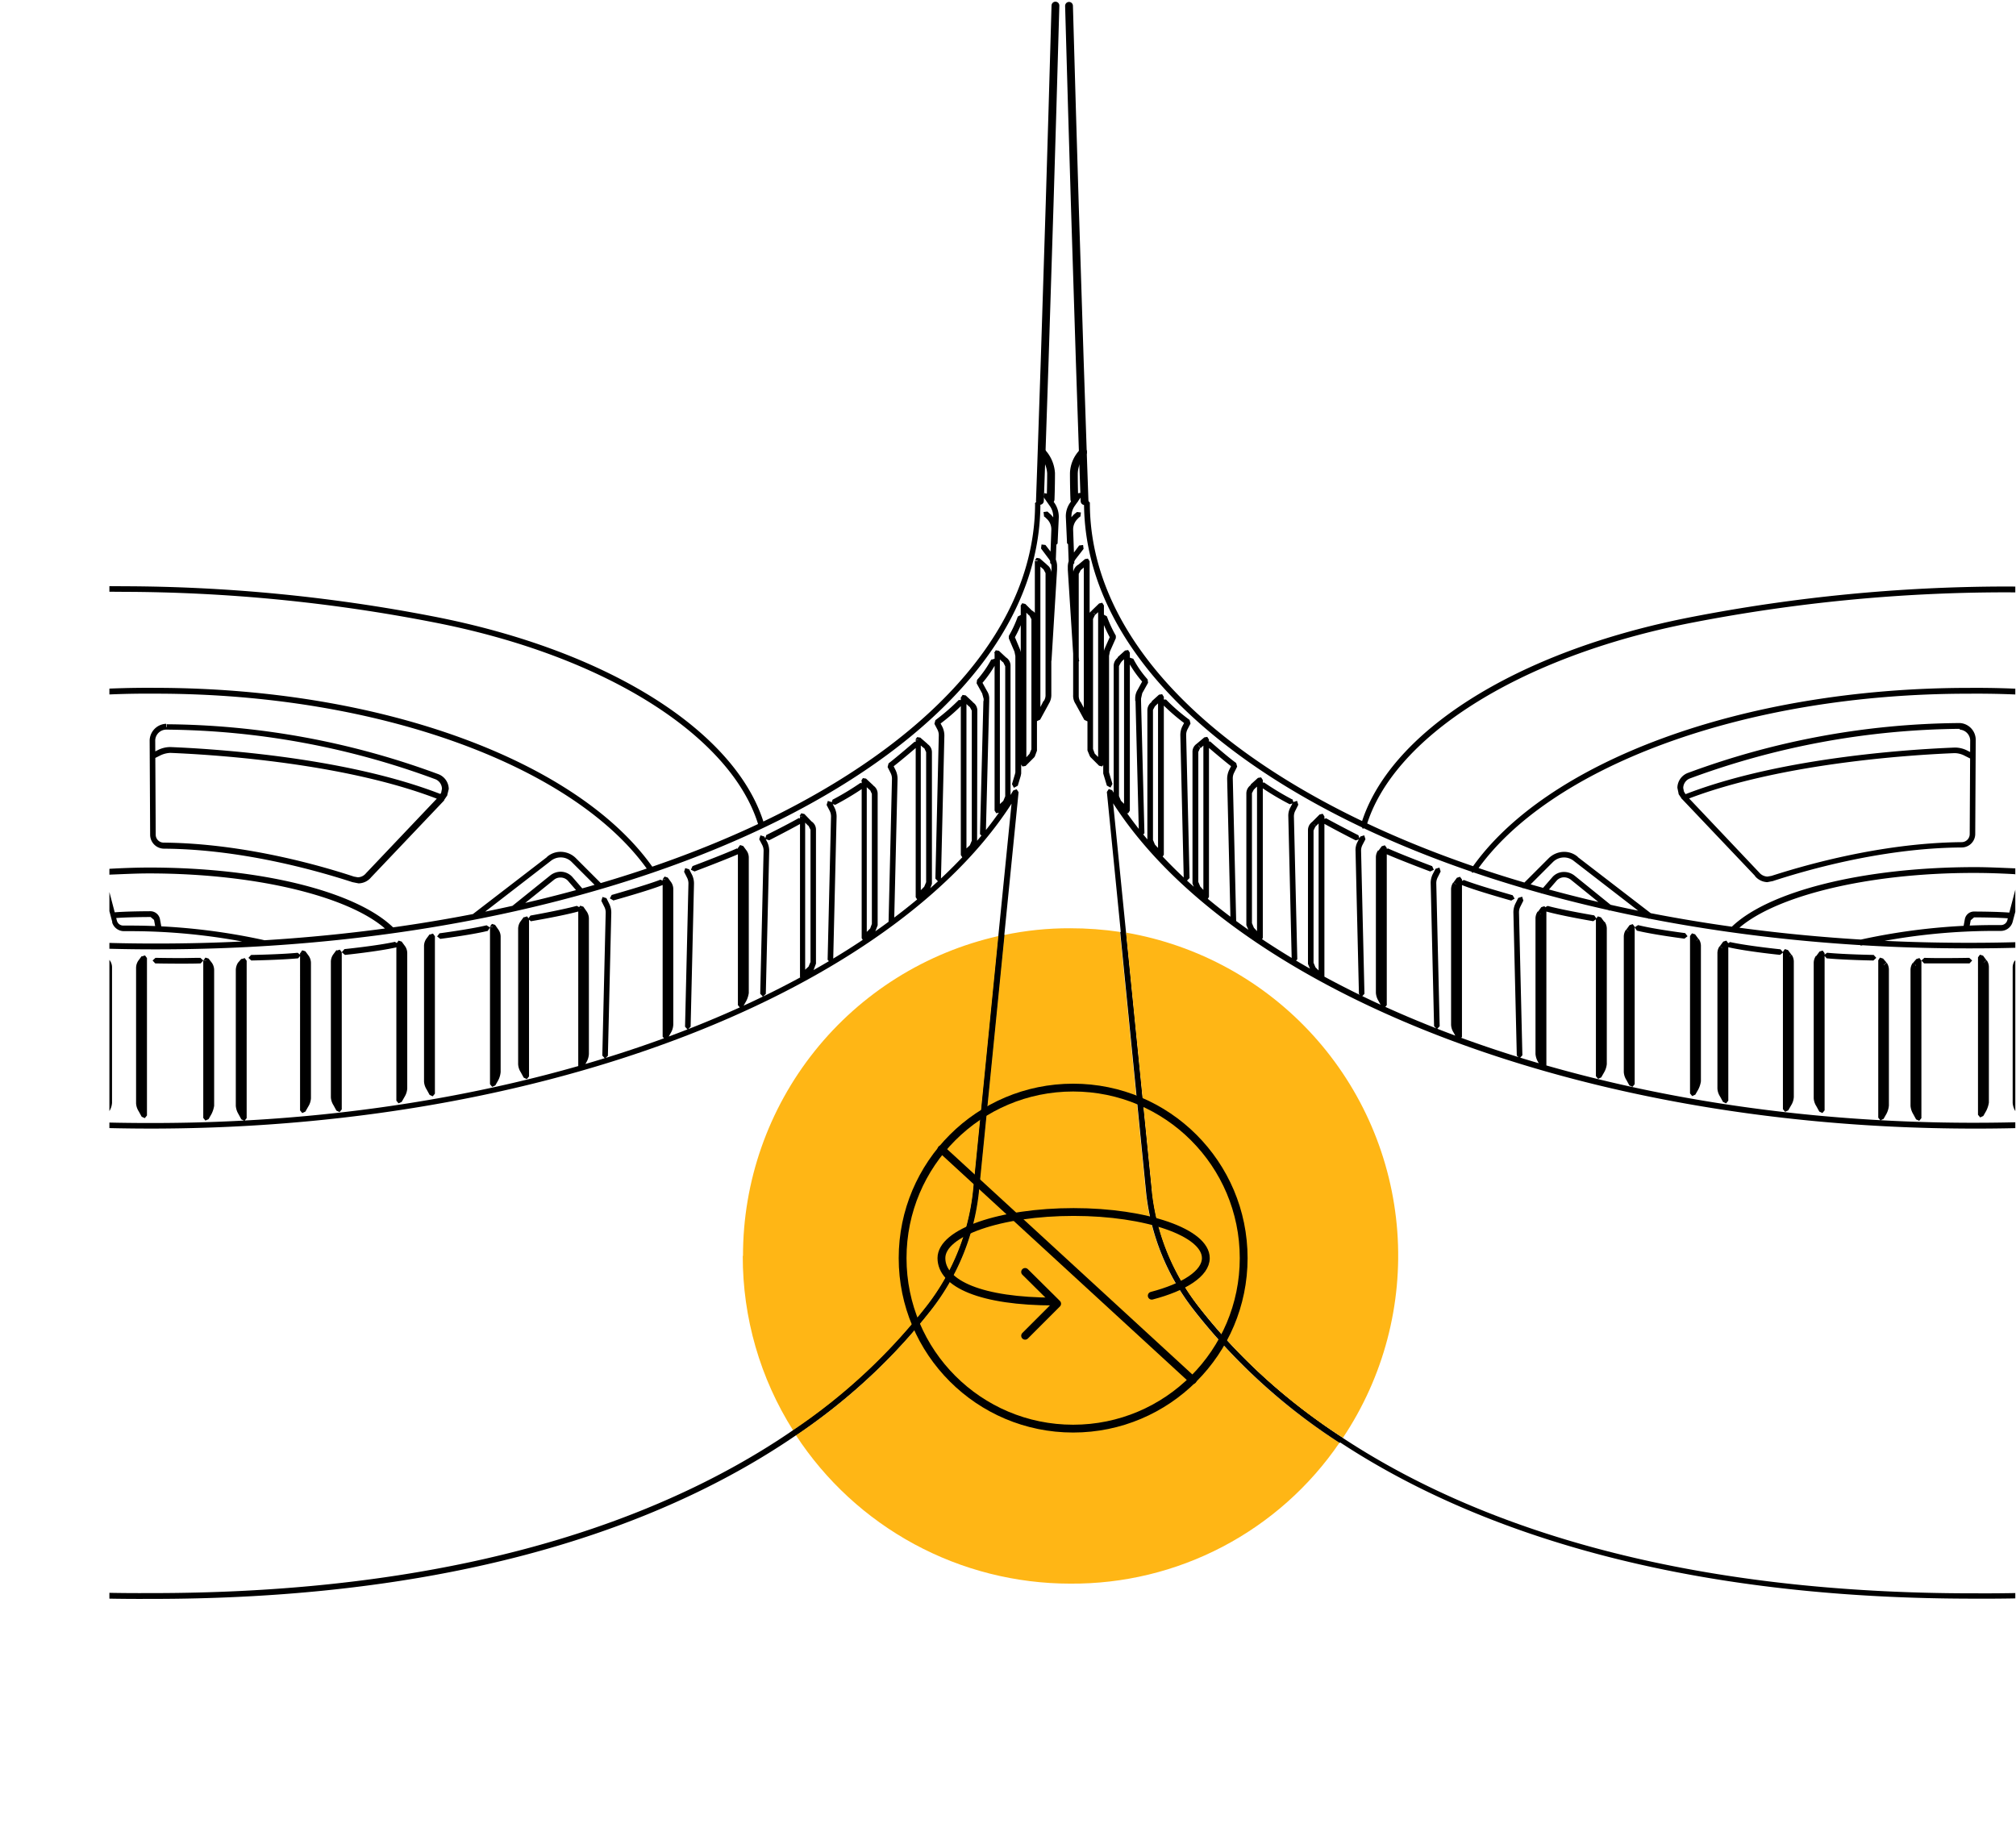 <?xml version="1.0" encoding="UTF-8"?> <svg xmlns="http://www.w3.org/2000/svg" xmlns:xlink="http://www.w3.org/1999/xlink" width="258" height="235" viewBox="0 0 258 235"><defs><clipPath id="a"><rect width="243.911" height="235" fill="none"></rect></clipPath><clipPath id="b"><path d="M26.11,80.21a41.644,41.644,0,0,0,6.457,22.351,74.543,74.543,0,0,0,17.2-16.018h0a29.065,29.065,0,0,0,5.836-14.5l3.26-32.782A41.926,41.926,0,0,0,26.141,80.21M78.45,72.045a28.681,28.681,0,0,0,5.836,14.466h0a74.372,74.372,0,0,0,18.626,16.981A41.953,41.953,0,0,0,75.159,38.829l3.322,33.186ZM59.575,39.108l-3.291,33h0a29.414,29.414,0,0,1-5.991,14.87h0a73.579,73.579,0,0,1-17.385,16.174,41.94,41.94,0,0,0,35.111,19,41.344,41.344,0,0,0,34.459-18.036A75.073,75.073,0,0,1,83.7,86.977,29.587,29.587,0,0,1,77.7,72.139h0l-3.322-33.4a42.953,42.953,0,0,0-6.364-.466,40.048,40.048,0,0,0-8.475.869" transform="translate(-26.11 -38.27)" fill="none"></path></clipPath><clipPath id="c"><rect width="86.426" height="86.425" fill="none"></rect></clipPath></defs><g transform="translate(-2507 15448)"><rect width="258" height="235" transform="translate(2507 -15448)" fill="none"></rect><g transform="translate(2521 -15448)"><g clip-path="url(#a)"><path d="M-9.41,98.963a230.979,230.979,0,0,0,35.514,2.7c52.837-.093,96.484-19.03,110.64-42.933l-.31-.186h-.373L130.94,109.8a28.959,28.959,0,0,1-5.836,14.466h0c-9.934,13.038-36.57,36.849-99.216,36.849h-.5A204.935,204.935,0,0,1-9.285,158.35l-.435.31.31.435a206.21,206.21,0,0,0,34.8,2.763h.5c62.833,0,89.748-23.9,99.806-37.128h0a29.586,29.586,0,0,0,5.991-14.839h0l5.122-51.284-.248-.373-.435.155C122.247,81.92,78.786,100.919,26.136,100.95a225.25,225.25,0,0,1-35.39-2.7l-.435.31.31.435m148.3-77.361c0,15.429-12.48,29.522-32.813,39.767C85.771,71.614,57.645,77.978,26.57,77.978A217.238,217.238,0,0,1-9.285,75.06l-.435.31.31.435a218.385,218.385,0,0,0,35.949,2.918c31.168,0,59.387-6.364,79.845-16.639S139.6,37.559,139.6,21.665l-.373-.373-.373.373M-9.254,35.945a149.462,149.462,0,0,1,31.416-2.98,209.356,209.356,0,0,1,39.519,3.849c22.693,4.346,38.619,14.932,41.878,26.17l.466.248.248-.466c-3.446-11.7-19.62-22.258-42.437-26.666h0a210.325,210.325,0,0,0-39.643-3.849,151.478,151.478,0,0,0-31.572,2.98l-.279.435.435.279m0,15.3A116.593,116.593,0,0,1,26.415,46C55.5,46,80.4,55.564,89.527,68.82l.5.093.093-.5c-9.406-13.6-34.428-23.127-63.7-23.159A117.208,117.208,0,0,0-9.441,50.535L-9.689,51l.466.248M-9.13,74.9A70.358,70.358,0,0,1,6.826,67.7h0a3.151,3.151,0,0,0,2.142-2.949,2.98,2.98,0,0,0-.186-1.024l-.341.124h.373v-.186L5.8,55.13l-.341.124.341-.093a3.208,3.208,0,0,0-3.1-2.421H2.2v.031A83.409,83.409,0,0,0-9.441,55.906l-.217.466.466.217A84.4,84.4,0,0,1,2.356,53.454l-.062-.341.062.341h.373A2.436,2.436,0,0,1,5.15,55.285h0l2.98,8.506h0v.124l.124.776a2.455,2.455,0,0,1-1.645,2.266l.124.341-.093-.341A69.682,69.682,0,0,0-9.5,74.222l-.124.5.5.124m17.788-8.91L5.026,57.4h0a3.056,3.056,0,0,0-2.732-1.8l-.528.062h0A108.488,108.488,0,0,0-9.441,58.793l-.248.466.466.217A108.208,108.208,0,0,1,1.89,56.341L1.828,56l.062.341h.373a2.181,2.181,0,0,1,2.049,1.335l.341-.155-.341.155,3.663,8.537.466.186.186-.466m19.03-15.708V50.6A101.352,101.352,0,0,1,62.115,56.93h0a1.335,1.335,0,0,1,.9,1.242l-.093.466.341.155-.31-.186-.341.559L53.3,68.975h0a1.4,1.4,0,0,1-1.055.528l-.5-.093h0c-3.384-1.118-13.628-4.253-24.338-4.346a1.014,1.014,0,0,1-1.024-1.024l-.062-11.983h0v-.124A1.429,1.429,0,0,1,27.75,50.6v-.373l-.031.373v-.745a2.193,2.193,0,0,0-2.111,2.08v.155h0L25.67,64.07a1.788,1.788,0,0,0,1.769,1.769c10.586.062,20.768,3.2,24.121,4.284l.124-.341-.124.341.776.155a2.122,2.122,0,0,0,1.614-.776l-.279-.248.279.248L63.3,59.662V59.6l.4-.59v-.062l.186-.745a2.062,2.062,0,0,0-1.4-1.925l-.124.341.124-.341a102.037,102.037,0,0,0-34.707-6.364h0v.373m-1.707,4.067.869-.435a3.255,3.255,0,0,1,1.3-.341v0C32,53.733,50.1,54.6,62.767,59.6l.466-.217-.217-.466c-12.852-5.06-30.982-5.929-34.769-6.085h0a3.551,3.551,0,0,0-1.614.4l-.869.435-.155.5.5.155M83.5,70.4l-3.353-3.353a2.774,2.774,0,0,0-1.956-.807,2.634,2.634,0,0,0-1.738.652l.248.279-.217-.279-9.561,7.357-.062.5.5.062,9.561-7.388h0a2.014,2.014,0,0,1,1.273-.466,1.971,1.971,0,0,1,1.428.59L82.977,70.9H83.5v-.5m-2.39.683-1.4-1.614h0a2.034,2.034,0,0,0-1.49-.683,2.182,2.182,0,0,0-1.335.466l-4.9,3.943-.062.528.5.062,4.9-3.943a1.3,1.3,0,0,1,.869-.31,1.273,1.273,0,0,1,.962.435l.279-.248-.279.248,1.4,1.614h.528l.031-.466m-24.245,4.9c-4.688-4.657-16.919-7.761-31.261-7.761-1.676,0-3.384.062-5.029.155h-.031a1.264,1.264,0,0,0-1.118,1.211v.186l.373-.062H19.43V70l1.4,5.246H20.8a1.573,1.573,0,0,0,1.521,1.149h.9A78.286,78.286,0,0,1,40.23,78.288l.435-.279-.279-.435a79.984,79.984,0,0,0-17.2-1.894h-.931v0a.84.84,0,0,1-.838-.621l-.341.093.341-.093-1.366-5.215v-.217a.529.529,0,0,1,.5-.466l-.062-.373v.373c1.707-.062,3.353-.155,5.029-.155,14.249,0,26.387,3.166,30.733,7.544h.528v-.528m-61.715.31c3.6-3.322,11.735-5.96,21.824-6.985h.124a.758.758,0,0,1,.745.59l1.4,5.34H19.12v.155a.7.7,0,0,1-.559.683l.093.341v-.373H18.5c-1.614.373-4.439.962-6.768,1.3l-.31.4.4.31c2.359-.373,5.184-.962,6.8-1.3l-.062-.341v.373h.155A1.519,1.519,0,0,0,19.834,75.4V75.06H19.8l-1.4-5.308A1.438,1.438,0,0,0,16.947,68.6H16.76l.031.373V68.6C6.578,69.658-1.649,72.235-5.5,75.774V76.3H-5m16.019,1.521.217-1.18-.373-.062.341.093a1.13,1.13,0,0,1,.931-.838h0l4.75-.652h.124l.559.31.31-.217-.31.186.745,1.242.5.124.124-.5-.714-1.242h0a1.358,1.358,0,0,0-1.149-.621h-.217l.062.373-.062-.373-4.75.652.062.341v-.373a1.823,1.823,0,0,0-1.583,1.366h0l-.217,1.18.279.435.435-.279m16.05-1.8-.217-1.18h0a1.258,1.258,0,0,0-1.18-.962s-3.073,0-4.781.155l-.341.4.4.341c1.645-.155,4.719-.155,4.719-.155l.435.373.373-.062-.373.062.217,1.18.435.279.279-.435M16.916,69.813l.155,4.657.373.341.341-.373-.155-4.657-.373-.341-.341.373m92.293-8.133h-.373V82.262l.217.341.4-.093,1.087-1.087.062-.124.279-.745V63.419a1.248,1.248,0,0,0-.652-1.118l-.155.31.248-.248L109.4,61.4l-.4-.093-.217.341h.373l-.248.248.931.962.093.062.248.5V80.337l-.248.59-.435.4V61.649h-.373l-.248.248.248-.248m7.978-4.563h-.373V77.295l.217.341.4-.062,1.087-1.087.062-.124.279-.714V58.824a1.248,1.248,0,0,0-.652-1.118l-.155.31.248-.279-.931-.869-.4-.062-.217.341h.373l-.248.279.931.869.093.062.217.466V75.463l-.217.59-.435.435V57.148H117l-.248.279.248-.279m7.016-5.246h-.373V72.049l.217.341.4-.093,1.087-1.087.093-.124.279-.745V53.516a1.248,1.248,0,0,0-.652-1.118l-.155.31.248-.279-.931-.807-.4-.062-.217.31h.373l-.248.279.931.807h.062l.248.528V70.124l-.248.59-.435.435V51.87h-.373l-.248.279.248-.279m5.867-5.433h-.373V66.647l.217.341.4-.062,1.087-1.087.093-.124L131.5,65v-.124l.031-16.7a1.248,1.248,0,0,0-.652-1.118l-.155.31.248-.279-.931-.869-.4-.062-.217.341h.373l-.248.279.931.869.093.062.248.466V64.815l-.248.59-.435.4V46.5h-.373l-.248.279.248-.279m4.346-5.743h-.373V60.966l.217.341.4-.093,1.087-1.087L135.5,60l.279-.745V42.433a1.248,1.248,0,0,0-.652-1.118l-.155.31.248-.248-.931-.869-.4-.062-.217.341h.373l-.248.279.962.869.093.062.248.5V59.134l-.248.59-.435.4V40.788h-.373l-.248.279.248-.279m3.415-6.085h-.373V54.975l.217.341.4-.062,1.087-1.087.093-.124.279-.745V36.473a1.191,1.191,0,0,0-.652-1.118l-.155.341.248-.248-.931-.931-.4-.093-.217.341h.373l-.248.248.931.931.093.062.248.466V53.112l-.248.59-.4.435v-19.4h-.373l-.248.248.248-.248m1.832-5.712h-.373V49.169l.279.341.4-.186,1.087-1.987-.31-.186.279.217A2.076,2.076,0,0,0,141,46.127V30.574a1.248,1.248,0,0,0-.652-1.118l-.155.31.248-.279-.931-.807-.4-.062-.217.341h.373l-.248.279.931.807.062.062.248.466V46.127a1.368,1.368,0,0,1-.217.807H140l-.4.776V28.991h-.372l-.248.279.248-.279M-.065,78.754H-.438V98.87h.373l.31-.186-.373-.652-.31.186.341-.155a1.771,1.771,0,0,1-.248-.714V80.058l.155-.528-.31-.217.279.217.435-.59-.279-.217h0l-.279-.217-.435.59h0a1.642,1.642,0,0,0-.279.931V97.318a2.237,2.237,0,0,0,.341,1.055h0l.373.683.4.186L.338,98.9V78.785L.09,78.444l-.4.124.279.217m12.138.993h-.373V99.926H12.1l.31-.186-.373-.652-.31.186.31-.155a1.771,1.771,0,0,1-.248-.714V81.113l.155-.528-.31-.186.279.217.435-.59-.279-.217h0l-.279-.217-.435.59h0a1.671,1.671,0,0,0-.279.962V98.436a2.114,2.114,0,0,0,.341,1.024h0l.373.683.4.186.279-.341V79.841l-.248-.341-.4.124.279.217m12.759-.062H24.49V99.926h.373l.31-.186-.373-.652-.31.186.341-.155a1.771,1.771,0,0,1-.248-.714V81.113l.155-.528-.31-.186.279.217.435-.59-.279-.217h0l-.279-.217-.435.59h0a1.671,1.671,0,0,0-.279.962V98.436a2.114,2.114,0,0,0,.341,1.024h0l.373.683.4.186.279-.341V79.841l-.248-.341-.4.124.279.217m-5.122-.062H19.4V99.926l.279.341.4-.186.373-.652h0a2.357,2.357,0,0,0,.341-1.055V81.082a1.509,1.509,0,0,0-.279-.931h0l-.435-.59-.4-.124-.248.341H19.8L19.523,80l.435.59.279-.217-.31.186.155.528V98.374a2.787,2.787,0,0,1-.248.714l.341.155-.31-.186-.373.652.31.186h.373V79.747H19.8l-.279.217.279-.217m17.85.4H37.28V100.3h.373l.31-.186-.373-.652-.31.186.31-.155a1.771,1.771,0,0,1-.248-.714V81.424L37.5,80.9l-.31-.217.279.248.435-.5-.279-.248h0l-.279-.248-.435.5h0a1.82,1.82,0,0,0-.279.962V98.746A2.357,2.357,0,0,0,36.97,99.8h0l.373.683.4.186.279-.341V80.182l-.248-.341-.4.124.279.248m12.169-1.149H49.45V99.181h.373l.31-.186-.373-.652-.31.186.341-.155a1.771,1.771,0,0,1-.248-.714V80.368l.155-.528-.31-.217.279.217.435-.59-.31-.217h0l-.279-.217-.435.59h0a1.671,1.671,0,0,0-.279.962V97.66a2.114,2.114,0,0,0,.341,1.024h0l.373.683.4.186.279-.341V79.1l-.248-.341-.4.124.279.217m-4.594.093h-.373V99.336l.279.341.4-.186.373-.652h0a2.237,2.237,0,0,0,.341-1.055V80.492a1.642,1.642,0,0,0-.279-.931h0l-.435-.59-.4-.124-.248.341h.373l-.279.217.435.59.31-.217-.31.217.155.528V97.815a1.771,1.771,0,0,1-.248.714l.31.155-.31-.186-.373.652.31.186h.373V79.189h-.373l-.279.217.279-.217m16.453-2.173h-.373V97.163h.373l.31-.186-.373-.652-.31.186.341-.155a1.771,1.771,0,0,1-.248-.714V78.351l.155-.528-.31-.217.279.217.435-.59-.279-.217h0l-.279-.217-.435.59h0a1.671,1.671,0,0,0-.279.962V95.642a2.114,2.114,0,0,0,.341,1.024h0l.373.683.4.186.279-.341V77.047l-.248-.341-.4.124.279.217m-4.191.9h-.373V98.094l.279.341.4-.186.373-.652h0a2.357,2.357,0,0,0,.341-1.055V79.251a1.573,1.573,0,0,0-.279-.931h0l-.435-.59-.4-.124-.248.341h.373l-.279.217.435.59.279-.217-.31.217.155.528V96.573a1.771,1.771,0,0,1-.248.714l.341.155-.31-.186-.373.652.31.186h.373V77.947h-.373l-.279.217.279-.217m16.174-3.135h-.373V94.959h.373l.31-.186-.373-.652-.31.186.31-.155a1.771,1.771,0,0,1-.248-.714V76.146l.155-.528-.31-.217.31.217.435-.59-.279-.217h0l-.279-.217-.435.59h0a1.671,1.671,0,0,0-.279.962V93.438a2.114,2.114,0,0,0,.341,1.024h0l.373.683.4.186.279-.341V74.843l-.248-.341-.4.124.279.217m-4.253.993h-.373V95.983l.279.341.4-.186.373-.652h0a2.8,2.8,0,0,0,.31-1.055V77.14a1.573,1.573,0,0,0-.279-.931h0l-.435-.621-.4-.124-.248.341h.373l-.279.217.435.59.279-.217-.31.217.155.528V94.431a1.771,1.771,0,0,1-.248.714l.31.155-.31-.186-.373.652.31.186h.373V75.8H69.5l-.279.217L69.5,75.8m11.331-2.3h-.373V93.655l.279.341.4-.186.373-.652h0a2.334,2.334,0,0,0,.31-1.055V74.812a1.643,1.643,0,0,0-.279-.931h0l-.435-.621-.4-.124-.248.341h.373l-.279.217.435.59.279-.217-.31.186.155.528V92.072a1.771,1.771,0,0,1-.248.714l.341.155-.31-.186-.373.652.31.186h.373V73.446h-.373l-.279.217.279-.217m10.8-3.663h-.373V89.9l.279.341.4-.186.373-.652h0a2.222,2.222,0,0,0,.31-1.055V71.055a1.573,1.573,0,0,0-.279-.931h0l-.435-.59-.4-.124-.248.341h.373l-.279.217.435.59.279-.217-.31.217.155.528V88.378a1.771,1.771,0,0,1-.248.714l.341.155-.31-.186-.373.652.31.186h.373V69.782h-.373L91.359,70l.279-.217m9.624-4.067h-.373V85.863l.279.341.4-.186.373-.652h0a3.246,3.246,0,0,0,.341-1.055V67.02a1.573,1.573,0,0,0-.279-.931h0l-.435-.59-.4-.124-.248.341h.373l-.31.217.435.59.279-.217-.31.217.155.528V84.342a2.444,2.444,0,0,1-.248.714l.31.155-.31-.186-.373.652.31.186h.373V65.716h-.373l-.31.217.31-.217M32.841,80.151h-.373V100.3l.279.341.4-.186.373-.652h0a3.514,3.514,0,0,0,.341-1.055V81.393a1.643,1.643,0,0,0-.279-.931h0l-.435-.559-.4-.124-.248.341h.373l-.279.248.435.5.279-.248-.31.217.155.528V98.715a2.444,2.444,0,0,1-.248.714l.341.155-.31-.186-.373.652.31.186h.373V80.089h-.373l-.279.248.279-.248m-34.8,18.1-1.18-.155a.716.716,0,0,1-.621-.745l-.217-17.943h0A2.3,2.3,0,0,0-5.84,77.078h-.217v0c-.683-.062-2.08-.217-3.26-.279l-.373.341.341.373c1.149.062,2.546.217,3.26.279H-5.9v-.373l-.062.373a1.566,1.566,0,0,1,1.3,1.521h0l.217,17.943h0A1.44,1.44,0,0,0-3.17,98.715l1.18.155.4-.31-.31-.4m12.076,1.49L9.03,99.491a.716.716,0,0,1-.621-.745L8.192,79.778h0a1.433,1.433,0,0,0-.31-.714A2.164,2.164,0,0,0,6.3,78.382C4.871,78.319.99,77.947.99,77.947l-.4.341.341.4s3.849.373,5.34.435a1.4,1.4,0,0,1,1.055.4l.124.217v.062h0l.217,18.968h0a1.462,1.462,0,0,0,1.273,1.459l1.18.155.4-.31-.31-.4m73.2-27.163.373.745a1.594,1.594,0,0,1,.186.776h0L83.536,92.32l.341.373.373-.341.435-18.316h0a2.573,2.573,0,0,0-.248-1.118l-.373-.745-.5-.155-.155.5M94,68.789l.373.745a1.594,1.594,0,0,1,.186.776h0l-.435,18.316.341.373.373-.373L95.27,70.31h0a2.573,2.573,0,0,0-.248-1.118l-.373-.714-.5-.155-.155.5m9.624-4.191.373.714a1.594,1.594,0,0,1,.186.776h0L103.745,84.4l.341.373.373-.341.435-18.316h0A2.573,2.573,0,0,0,104.645,65l-.373-.714-.5-.155-.155.5m8.63-4.377.373.714a1.594,1.594,0,0,1,.186.776h0l-.435,18.316.341.373.373-.373.435-18.316h0a2.573,2.573,0,0,0-.248-1.118l-.373-.745-.5-.155-.155.5m24.463-2.452.373-1.242h0l.062-.31V41.16a2.884,2.884,0,0,0-.155-.838h0l-.714-1.707-.341.155.31.186a15.219,15.219,0,0,0,1.18-2.608l-.248-.466-.466.248a14.981,14.981,0,0,1-1.149,2.483v.31l.714,1.676.341-.155-.341.124.124.621v14.9l-.062.248-.373,1.242.248.466.466-.248m3.042-30.33.931,1.242h0a1.708,1.708,0,0,1,.373,1.087v.248h0l-.714,11.672.341.4.373-.341.714-11.672h0v-.341a2.355,2.355,0,0,0-.528-1.552l-.279.217.279-.217-.962-1.242-.5-.062-.062.5m.373-4.1.279.217.217-.279-.248.279A1.833,1.833,0,0,1,141,24.893v.155h0l-.155,4.222.341.373.372-.341.155-4.222h0v-.217a2.611,2.611,0,0,0-.931-1.925h0l-.279-.248-.5.062.062.5M140,20.827l.869,1.242.31-.217-.31.217a2.327,2.327,0,0,1,.372,1.335h0l-.155,3.353.341.373.373-.341.155-3.353h0a3.175,3.175,0,0,0-.5-1.769h0l-.869-1.242-.5-.093-.093.5M13.563,80s3.943.155,5.06.155L19,79.778l-.373-.373c-1.087,0-5.029-.155-5.029-.155l-.373.341.341.373m12.759.559s1.49.031,3.229.031c.838,0,1.769,0,2.577-.031l.341-.373L32.1,79.81c-.807,0-1.707.031-2.546.031-1.707,0-3.2-.031-3.2-.031l-.373.341.341.373m12.262-.373s3.725-.062,6.023-.279l.341-.4-.4-.31c-2.235.217-5.96.279-5.96.279l-.341.373.373.341M50.6,79.437s4.222-.435,6.55-.962l.279-.435-.435-.279c-2.235.5-6.457.931-6.457.931l-.341.4.4.341m12.2-2.049s3.943-.5,6.085-1.024l.279-.435-.435-.279c-2.08.5-6.022,1.024-6.022,1.024l-.31.4.4.31m11.672-2.266s3.88-.652,6.022-1.242l.248-.466-.466-.248c-2.08.559-5.929,1.242-5.929,1.242l-.31.435.4.31m10.493-2.67s4.657-1.3,6.333-1.987l.186-.466-.466-.217c-.776.31-2.359.807-3.694,1.211-1.366.4-2.515.745-2.546.745L84.5,72.2l.435.248m10.4-3.694s3.725-1.4,5.712-2.266l.186-.5-.466-.186c-1.956.869-5.681,2.266-5.681,2.266l-.217.466.466.217m9.53-3.974s2.328-1.18,4.16-2.2l.155-.5-.5-.155c-1.832,1.024-4.16,2.173-4.16,2.173l-.155.5.5.155M116.6,57.4a35.773,35.773,0,0,1-3.6,2.173l-.155.5.5.155a36.951,36.951,0,0,0,3.663-2.2l.093-.5-.5-.093m6.892-5.277s-2.266,1.956-3.322,2.763l-.124.466.373.745a1.594,1.594,0,0,1,.186.776h0l-.435,18.285.341.373.373-.341.435-18.316h0a2.573,2.573,0,0,0-.248-1.118l-.373-.745-.341.155.217.279c1.118-.838,3.384-2.794,3.384-2.794v-.5l-.466-.031m5.681-5.371a27.093,27.093,0,0,1-3.011,2.608l-.124.466.373.714a1.594,1.594,0,0,1,.186.776h0l-.435,18.316.341.373.373-.341.435-18.316h0a2.573,2.573,0,0,0-.248-1.118l-.373-.714-.341.155.217.31a25.571,25.571,0,0,0,3.1-2.67V46.81h-.528m4.191-5.215a13.84,13.84,0,0,1-1.832,2.639l-.062.435.714,1.3h0l.186.683V46.9l-.031.062-.435,17.012.373.373.373-.341L133.051,47h-.373l.373.062v-.373a1.706,1.706,0,0,0-.279-1.024l-.31.186.31-.186-.714-1.3-.31.186.279.248A14.57,14.57,0,0,0,133.982,42l-.155-.5-.5.155" transform="translate(-20.455 42.782)"></path><path d="M38.44,18.64a4.306,4.306,0,0,1,1.18,2.7c0,1.832-.062,3.353-.062,3.353" transform="translate(80.892 39.225)" fill="none" stroke="#000" stroke-linecap="round" stroke-linejoin="round" stroke-width="1"></path><path d="M40.347.23C39.322,36.986,38.36,63.621,38.36,63.621" transform="translate(80.724 0.484)" fill="none" stroke="#000" stroke-linecap="round" stroke-linejoin="round" stroke-width="1"></path><path d="M190.676,158.4A204.665,204.665,0,0,1,156,161.165h-.5c-62.646,0-89.282-23.81-99.216-36.849h0a29.065,29.065,0,0,1-5.836-14.5L45.328,58.535h-.341l-.31.217c14.156,23.9,57.8,42.84,110.64,42.933a227.743,227.743,0,0,0,35.514-2.7l.31-.435-.4-.31a230.245,230.245,0,0,1-35.39,2.7C102.7,100.878,59.2,81.879,45.359,58.379l-.435-.155-.248.373,5.091,51.284h0a29.474,29.474,0,0,0,5.991,14.839c10.058,13.225,36.973,37.128,99.806,37.128h.5a206.755,206.755,0,0,0,34.8-2.763l.31-.435-.435-.31m-.062-83.352a217.137,217.137,0,0,1-35.825,2.918c-31.075,0-59.2-6.333-79.534-16.577S42.472,37.021,42.5,21.562l-.373-.373-.373.373c0,15.863,12.759,30.112,33.217,40.419S123.683,78.62,154.851,78.62A218.386,218.386,0,0,0,190.8,75.7l.31-.435-.435-.31M77.862,63.067C81.122,51.86,97.047,41.274,119.74,36.9a210.787,210.787,0,0,1,39.643-3.849c16.267,0,27.288,2.08,31.261,2.98l.435-.279-.279-.435c-4.036-.931-15.118-3.011-31.416-3.011a212.315,212.315,0,0,0-39.767,3.88C96.768,40.591,80.625,51.146,77.179,62.85l.248.466.435-.248m14.032,5.774c9.127-13.256,33.993-22.848,63.112-22.817a116.74,116.74,0,0,1,35.638,5.246l.466-.248-.248-.466a118.163,118.163,0,0,0-35.856-5.277c-29.243,0-54.3,9.561-63.7,23.159l.093.5.5-.093m98.968-12.79a74.645,74.645,0,0,0-11.641-3.166h-.5a3.065,3.065,0,0,0-3.1,2.39l.341.093-.341-.124-2.98,8.537v.186h.373l-.342-.124a2.981,2.981,0,0,0-.186,1.024,3.151,3.151,0,0,0,2.142,2.949h0a71.466,71.466,0,0,1,15.957,7.171l.5-.093-.124-.5a69.682,69.682,0,0,0-16.143-7.264l-.124.341.124-.341a2.413,2.413,0,0,1-1.676-2.266l.155-.776v-.124h0l2.98-8.475h0a2.425,2.425,0,0,1,2.421-1.894h.4l.062-.341-.062.341a71.1,71.1,0,0,1,11.548,3.135l.466-.217-.217-.466m-.031,2.763a91.389,91.389,0,0,0-11.207-3.135h0l-.528-.062a3.09,3.09,0,0,0-2.732,1.8h0l-3.663,8.537.186.466.466-.186,3.632-8.537-.341-.155.341.155a2.293,2.293,0,0,1,2.049-1.366h.373l.062-.31-.062.341A89.427,89.427,0,0,1,190.551,59.5l.466-.217-.217-.466m-36.973-8.568v.373a1.435,1.435,0,0,1,1.335,1.335v.093h0L155.1,64a1.033,1.033,0,0,1-1.024,1.024h0c-10.71.093-20.955,3.229-24.338,4.315h0l-.528.093a1.451,1.451,0,0,1-1.055-.528h0l-9.313-9.841L118.5,58.5l-.31.186.341-.124-.093-.466a1.335,1.335,0,0,1,.9-1.242h0a102.041,102.041,0,0,1,34.521-6.333V49.78a101.976,101.976,0,0,0-34.769,6.364l.124.341-.124-.341a2.062,2.062,0,0,0-1.4,1.925l.155.745v.062l.4.59.062.062,9.344,9.841.248-.248-.279.248a2.166,2.166,0,0,0,1.583.776l.776-.155-.155-.341.124.341c3.353-1.087,13.535-4.222,24.121-4.284a1.735,1.735,0,0,0,1.738-1.738l.062-11.952h0V51.86a2.155,2.155,0,0,0-2.018-2.08h0v.373m-35.235,9.5c12.7-5,30.764-5.867,34.552-6.022v0a2.817,2.817,0,0,1,1.3.341l.869.435.5-.155-.155-.5-.869-.435a3.453,3.453,0,0,0-1.614-.4h0c-3.818.155-21.917.993-34.769,6.085l-.217.466.466.217m-4.191,14.59-9.562-7.357-.217.279.248-.279a2.655,2.655,0,0,0-1.769-.652,2.829,2.829,0,0,0-1.956.807l-3.353,3.353v.5h.528l3.353-3.353a2,2,0,0,1,2.7-.124h0l9.562,7.388.528-.062-.062-.5M109.4,73.249l-4.874-3.943a2.183,2.183,0,0,0-1.335-.466,1.954,1.954,0,0,0-1.49.652h0l-1.4,1.614v.5l.528-.031,1.4-1.614-.279-.248.279.248a1.258,1.258,0,0,1,.931-.435,1.441,1.441,0,0,1,.9.31l4.874,3.943.528-.062-.062-.528m31.727,5.091a78.567,78.567,0,0,1,17.043-1.894h.9a1.573,1.573,0,0,0,1.521-1.149h0l1.4-5.277V69.71h-.373l.373.062v-.186a1.264,1.264,0,0,0-1.118-1.211h-.031c-1.676-.062-3.353-.155-5.06-.155-14.342,0-26.574,3.1-31.261,7.761v.528h.528c4.346-4.377,16.515-7.575,30.733-7.544,1.676,0,3.353.062,5.029.155v-.373l-.031.373a.529.529,0,0,1,.5.466V69.8l-1.366,5.215.341.093-.341-.093a.83.83,0,0,1-.807.621v0h-.9a80.2,80.2,0,0,0-17.2,1.894l-.279.435.435.279m28.467-.776c-2.328-.373-5.184-.931-6.768-1.3h-.155v.373l.093-.341a.72.72,0,0,1-.559-.683v-.186h0l1.4-5.34h0a.761.761,0,0,1,.745-.621h.093c10.089,1.024,18.223,3.663,21.824,6.985h.528v-.528c-3.849-3.539-12.045-6.147-22.258-7.171v0h-.186a1.52,1.52,0,0,0-1.459,1.149l-1.4,5.34h0l-.031.341a1.456,1.456,0,0,0,1.118,1.4h.155v-.373l-.093.341c1.614.373,4.47.931,6.83,1.3l.4-.31-.31-.4m-6.488-.745.714-1.242-.31-.186.279.217.559-.31h.124l4.75.652a1.141,1.141,0,0,1,.931.807l.341-.093-.341.062.217,1.18.435.279.279-.435-.217-1.18h0a1.814,1.814,0,0,0-1.552-1.4v0l-4.75-.652-.062.373.062-.373h-.248a1.409,1.409,0,0,0-1.149.59h0l-.745,1.273.124.5.5-.124m-2.639-2.577c-1.707-.155-4.781-.155-4.781-.155a1.191,1.191,0,0,0-1.149.962h0l-.217,1.18.31.435.435-.279.217-1.18-.341-.062.341.062.435-.373s3.073,0,4.719.155l.4-.341-.341-.4m3.881.435.155-4.657-.341-.373-.373.341-.155,4.657.341.373.373-.373m-93.1-11.8-.155-.31a1.313,1.313,0,0,0-.652,1.118V80.607l.31.745.093.124L71.9,82.562l.4.093.217-.341V61.732l-.217-.341-.4.093-.962.962.248.248-.155-.31.155.31.248.279.341-.341V81.445l-.4-.4-.248-.59V63.533l.217-.466L71.436,63l-.248-.279m-7.854-4.719-.155-.341a1.313,1.313,0,0,0-.652,1.118V75.64l.31.714.093.124,1.087,1.087.4.062.217-.341V57.076l-.217-.341-.4.062-.962.869.248.279-.155-.341.155.341.248.279.341-.31v18.5l-.4-.435-.248-.59V58.752l.248-.466.093-.062-.248-.279M56.411,52.73l-.155-.341a1.217,1.217,0,0,0-.621,1.118V70.331l.31.745.093.124,1.087,1.087.4.093.217-.341V51.891l-.217-.341-.373.062-.962.807.248.279-.155-.341.155.341.248.279.341-.31V71.138l-.4-.435-.248-.59V53.475l.217-.466h.062l-.248-.31m-5.743-5.371-.155-.31a1.313,1.313,0,0,0-.652,1.118V64.992l.31.714.093.124,1.087,1.087.4.062.217-.341V46.428l-.217-.341-.4.062-.962.869.248.279-.155-.31.155.31.248.279.341-.31v18.5l-.4-.435-.248-.59V48.1l.248-.466.093-.062-.248-.279m-4.315-5.65-.155-.31a1.313,1.313,0,0,0-.652,1.118V59.311l.31.745.062.124L47,61.267l.4.062.217-.341V40.778l-.217-.341L47,40.5l-.962.869.248.279-.155-.31.155.31.248.279.341-.31v18.5l-.4-.4-.248-.59V42.485l.248-.466.093-.062-.248-.279M43,35.656l-.155-.31a1.313,1.313,0,0,0-.652,1.118V53.288l.31.745.093.124,1.087,1.087.4.093L44.3,55V34.724l-.217-.341-.4.093-.962.931.248.248-.155-.31.155.31.248.248.341-.31V54.126l-.435-.435-.217-.59V36.463L43.124,36l.093-.062-.248-.248m-1.8-5.867-.155-.31a1.313,1.313,0,0,0-.652,1.118V46.179a1.885,1.885,0,0,0,.373,1.242l.279-.217-.31.186,1.087,1.987.4.186.279-.341V29.074l-.217-.341-.373.062-.962.807.248.279-.155-.31.155.31.217.279.341-.279V47.825l-.4-.745h-.031a1.538,1.538,0,0,1-.217-.838V30.689l.248-.466.062-.062-.217-.279M181.921,79.365l-.31.217.155.528V97.4a1.633,1.633,0,0,1-.248.714l.342.155-.31-.186-.373.652.31.186h.373V78.775h-.373l-.279.217.435.59.31-.217-.31.217.31-.217.279-.217-.435-.59-.4-.124-.248.341V98.922l.279.373.4-.186.373-.652h0a2.236,2.236,0,0,0,.341-1.055V80.11a1.573,1.573,0,0,0-.279-.931h0l-.279.217m-12.262.993-.31.186.155.528V98.395a1.771,1.771,0,0,1-.248.714l.342.155-.31-.186-.373.652.31.186h.373V79.768h-.373l-.279.217.435.59.279-.217-.31.186.31-.186.279-.217-.435-.59-.4-.124-.248.341V99.916l.279.341.4-.186.373-.652h0a3.514,3.514,0,0,0,.341-1.055V81.072a1.509,1.509,0,0,0-.279-.931h0l-.279.217m-12.79.031-.31.186.155.528V98.395a1.771,1.771,0,0,1-.248.714l.341.155-.31-.186-.373.652.31.186h.373V79.768h-.373l-.279.217.435.59.279-.217-.31.186.31-.186.279-.217-.435-.59-.4-.124-.248.341V99.916l.279.341.4-.186.373-.652h0a3.515,3.515,0,0,0,.341-1.055V81.072a1.509,1.509,0,0,0-.279-.931h0l-.279.217m4.191.031-.31-.217a1.573,1.573,0,0,0-.279.931V98.395a2.357,2.357,0,0,0,.341,1.055h0l.373.683.4.186.279-.341V79.831l-.248-.341-.4.124-.435.59h0l.31.217.279.217.435-.59-.279-.217h-.373V99.978h.373l.31-.186-.373-.652-.31.186.341-.155a1.633,1.633,0,0,1-.248-.714V81.165l.155-.528-.31-.186.279.217-.279-.217M144.2,80.7l-.31.217.155.528V98.8a1.771,1.771,0,0,1-.248.714l.31.155-.31-.186-.373.652.31.186h.373V80.172h-.373l-.279.248.435.5.279-.248-.31.217.31-.217.279-.248-.435-.5-.4-.124-.217.341v20.147l.279.341.4-.186.373-.652h0a2.8,2.8,0,0,0,.31-1.055V81.383a1.574,1.574,0,0,0-.279-.931h0l-.279.217M132,79.644l-.31.217.155.528V97.681a1.771,1.771,0,0,1-.248.714l.341.155-.31-.186-.373.652.31.186h.373V79.054h-.373l-.279.217.435.59.279-.217-.31.217.31-.217.279-.217-.435-.59-.4-.124-.248.341V99.2l.279.341.4-.186.373-.652h0a2.237,2.237,0,0,0,.341-1.055V80.358a1.573,1.573,0,0,0-.279-.931h0l-.279.217m3.694.155-.31-.217a1.642,1.642,0,0,0-.279.931V97.8a2.114,2.114,0,0,0,.342,1.024h0l.373.683.4.186.279-.341V79.241l-.248-.341-.4.124-.435.59h0l.31.217.279.217.435-.59-.279-.217h-.373V99.357h.373l.31-.186-.373-.652-.31.186.341-.155a1.771,1.771,0,0,1-.248-.714V80.545l.155-.528-.31-.217.279.217-.279-.217m-15.646-2.173-.31.217.155.528V95.663a2.444,2.444,0,0,1-.248.714l.341.155-.31-.186-.373.652.31.186h.373V77.037h-.373l-.279.217.435.59.279-.217-.31.217.31-.217.279-.217-.435-.59-.4-.124-.248.341V97.184l.279.341.4-.186.373-.652h0a3.247,3.247,0,0,0,.341-1.055V78.34a1.573,1.573,0,0,0-.279-.931h0l-.279.217m3.26.931-.31-.217a1.573,1.573,0,0,0-.279.931V96.563a2.114,2.114,0,0,0,.341,1.024h0l.373.683.4.186.279-.341V77.968l-.248-.341-.4.124-.435.59h0l.31.217.279.217.435-.59-.31-.217h-.373V98.115h.373l.31-.186-.373-.652-.31.186.341-.155a1.771,1.771,0,0,1-.248-.714V79.3l.155-.528-.31-.217.279.217-.279-.217m-15.336-3.135-.31.217.155.528V93.459a1.771,1.771,0,0,1-.248.714l.342.155-.31-.186-.373.652.31.186h.373V74.864h-.373l-.279.217.435.59.279-.217-.31.217.31-.217.279-.217-.435-.59-.4-.124-.248.341V94.98l.279.341.4-.186.373-.652h0a2.645,2.645,0,0,0,.341-1.055V76.136a1.573,1.573,0,0,0-.279-.931h0l-.279.217m3.322,1.024-.31-.217a1.573,1.573,0,0,0-.279.931V94.452a2.114,2.114,0,0,0,.341,1.024h0l.373.683.4.186.279-.342V75.857l-.248-.341-.4.124-.435.59h0l.31.217.279.217.435-.59-.279-.217h-.373V96h.373l.31-.186-.373-.652-.31.186.341-.155a1.771,1.771,0,0,1-.248-.714V77.192l.155-.528-.31-.217.279.217-.279-.217m-11.331-2.328-.31-.217a1.573,1.573,0,0,0-.279.931V92.124a2.358,2.358,0,0,0,.341,1.055h0l.373.683.4.186.279-.341V73.56l-.248-.341-.4.124-.435.59h0l.31.217.279.217.435-.59-.279-.217h-.373V93.707h.373l.31-.186-.373-.652-.31.186.341-.155a1.634,1.634,0,0,1-.248-.714V74.895l.155-.528-.31-.186.279.217-.279-.217M89.317,70.393l-.31-.217a1.573,1.573,0,0,0-.279.931V88.4a2.008,2.008,0,0,0,.341,1.024h0l.373.683.4.186.279-.341V69.8l-.248-.341-.4.124-.435.59h0l.31.217.279.217.435-.59-.31-.217H89.38V89.951h.373l.31-.186-.373-.652-.31.186.341-.155a1.771,1.771,0,0,1-.248-.714V71.138l.155-.528-.31-.217.279.217-.279-.217m-9.624-4.1-.31-.217a1.573,1.573,0,0,0-.279.931V84.3a2.237,2.237,0,0,0,.341,1.055h0l.373.683.4.186.279-.341V65.768l-.248-.341-.4.124-.435.59h0l.31.217.279.217.435-.59-.279-.217h-.373V85.884h.373l.31-.186-.373-.652-.31.186.341-.155a1.771,1.771,0,0,1-.248-.714V67.072l.155-.528-.31-.217.279.217-.279-.217M148.114,80.7l-.31-.217a1.573,1.573,0,0,0-.279.931V98.767a2.357,2.357,0,0,0,.341,1.055h0l.373.683.4.186.279-.341V80.2l-.248-.341-.4.124-.435.5h0l.31.248.279.248.435-.5-.279-.248h-.373v20.147h.373l.31-.186-.373-.652-.31.186.31-.155a1.771,1.771,0,0,1-.248-.714V81.507l.155-.528-.31-.217.279.248-.279-.248m42.592-4c-1.118.062-2.546.217-3.291.279v.373l.031-.373h-.217A2.362,2.362,0,0,0,185.3,79.3h0l-.217,17.943a.761.761,0,0,1-.621.745l-1.18.155-.31.4.4.31,1.18-.155a1.467,1.467,0,0,0,1.273-1.459h0L186.05,79.3h0a1.6,1.6,0,0,1,1.3-1.552l-.062-.373v.373h.186c.745-.062,2.2-.217,3.26-.279l.342-.373-.4-.341M180.4,78s-3.88.373-5.309.435a2.053,2.053,0,0,0-1.583.683,1.2,1.2,0,0,0-.31.683h0l-.217,19a.761.761,0,0,1-.621.745l-1.18.155-.31.4.4.31,1.149-.155a1.467,1.467,0,0,0,1.273-1.459h0l.217-18.968h0c.031-.093.062-.621,1.18-.683,1.49-.062,5.34-.435,5.34-.435l.341-.4-.4-.31M97.854,92.341,97.42,74.025h0a1.594,1.594,0,0,1,.186-.776l.373-.745-.155-.5-.5.155-.373.745a2.573,2.573,0,0,0-.248,1.118h0l.435,18.316.373.341.341-.373M87.269,88.616,86.834,70.3h0a1.594,1.594,0,0,1,.186-.776l.373-.745-.155-.5-.5.155-.373.714a2.573,2.573,0,0,0-.248,1.118h0l.435,18.316.373.373.341-.373m-9.624-4.129L77.21,66.14h0a1.594,1.594,0,0,1,.186-.776l.373-.714-.155-.5-.5.155-.373.714A2.2,2.2,0,0,0,76.5,66.14h0l.435,18.316.373.341.341-.373m-8.6-4.346-.435-18.316h0a1.594,1.594,0,0,1,.186-.776l.373-.745-.155-.5-.5.155-.373.714a2.2,2.2,0,0,0-.248,1.118h0l.435,18.316.373.341.341-.373M43.962,36.37a18.046,18.046,0,0,0,1.18,2.608l.31-.186-.341-.155-.745,1.676h0a3.353,3.353,0,0,0-.155.869V56.237l.093.31h0l.373,1.242.466.248.248-.466-.373-1.242-.062-.248v-14.9l.124-.621-.341-.124.341.155.745-1.676V38.6a16.244,16.244,0,0,1-1.149-2.483l-.466-.248-.217.466m-2.887,5.433L40.361,30.1h0v-.279a1.708,1.708,0,0,1,.373-1.087h0l.962-1.242-.062-.5-.5.062L40.206,28.3l.279.217-.279-.217a2.355,2.355,0,0,0-.528,1.552v.341l.373-.031h-.373l.745,11.7.4.341.341-.4m-.652-12.48L40.361,25.1h0v-.186a1.886,1.886,0,0,1,.683-1.366l-.248-.279.217.279.279-.217.062-.5-.5-.062-.279.217h0a2.611,2.611,0,0,0-.931,1.925v.217l.373-.031h-.373l.155,4.253.373.341.341-.373M40.3,26.746l-.155-3.353h0a2.327,2.327,0,0,1,.373-1.335l-.31-.217.31.217.869-1.242-.093-.5-.5.093-.869,1.242h0a3.005,3.005,0,0,0-.5,1.738h0l.155,3.384.373.341.341-.373M162.8,80.172c1.118,0,5.029-.155,5.06-.155l.341-.373-.373-.341s-3.943.155-5.029.155l-.373.373.373.373m-13.5.341h5.774l.341-.373-.373-.341s-1.49.031-3.2.031c-.838,0-1.769,0-2.546-.031l-.373.341.341.373m-12.48-.652c2.3.217,5.991.279,5.991.279l.373-.341-.341-.373s-3.725-.062-5.96-.279l-.4.31.341.4m-12.511-1.4c2.3.528,6.519.962,6.55.962l.4-.31-.341-.4s-4.222-.435-6.457-.931l-.435.279.279.435m-11.766-2.173c2.173.528,6.085,1.024,6.085,1.024l.4-.31-.31-.4s-3.943-.5-6.022-1.024l-.435.279.279.435M100.9,73.9c2.142.59,6.023,1.242,6.023,1.242l.435-.31-.31-.435s-3.88-.652-5.96-1.211l-.466.248.248.466M90.125,70.518c1.645.683,6.3,1.987,6.3,1.987l.435-.248-.248-.435s-1.18-.341-2.546-.745-2.918-.9-3.694-1.211l-.466.217.217.466m-9.779-4.036c1.987.869,5.712,2.266,5.712,2.266l.466-.217-.217-.466s-3.725-1.4-5.65-2.266l-.5.186.186.466M72.368,62.6c1.832,1.024,4.16,2.2,4.16,2.2l.5-.155-.155-.5s-2.328-1.18-4.129-2.173l-.5.155.124.5m-3.974-3.073a35.77,35.77,0,0,1-3.6-2.173l-.5.093.093.5a34.112,34.112,0,0,0,3.694,2.2l.5-.155-.155-.5m-7.2,15.677-.435-18.316h0a1.594,1.594,0,0,1,.186-.776l.373-.745-.124-.466C60.136,54.126,57.9,52.14,57.9,52.14h-.5l.031.559s2.266,1.956,3.384,2.794l.217-.279-.341-.155-.373.745a2.678,2.678,0,0,0-.248,1.118h0l.435,18.316.373.341.341-.373m-5.96-5.557-.435-18.316h0a1.594,1.594,0,0,1,.186-.776l.373-.714-.124-.466a24.2,24.2,0,0,1-3.011-2.608h-.528V47.3a25.571,25.571,0,0,0,3.1,2.67l.217-.31L54.7,49.5l-.373.714a2.573,2.573,0,0,0-.248,1.118h0l.435,18.316.373.341.373-.373m-5.774-5.65-.435-17.012v-.31l.155-.683h0l.745-1.335-.062-.435a12.93,12.93,0,0,1-1.832-2.639l-.5-.155-.155.5a14.352,14.352,0,0,0,1.956,2.763l.279-.248-.31-.186-.714,1.3.31.186-.31-.186a2.093,2.093,0,0,0-.31,1.055v.373l.4-.062H48.34l.435,17.012.373.341.341-.373" transform="translate(82.976 42.761)"></path><path d="M39.822,24.694s-.062-1.521-.062-3.353a4,4,0,0,1,1.18-2.7" transform="translate(83.67 39.225)" fill="none" stroke="#000" stroke-linecap="round" stroke-linejoin="round" stroke-width="1"></path><path d="M41.547,63.631S40.584,37,39.56.24" transform="translate(83.249 0.505)" fill="none" stroke="#000" stroke-linecap="round" stroke-linejoin="round" stroke-width="1"></path></g><g transform="translate(81.055 118.804)" clip-path="url(#b)"><g transform="translate(-1.335 -1.304)" clip-path="url(#c)"><rect width="86.426" height="86.425" transform="translate(0 0)" fill="#ffb615" stroke="#000" stroke-width="1"></rect></g></g><g clip-path="url(#a)"><path d="M55.219,38.54c-.248.062-.5.093-.745.155l-3.26,32.782a28.959,28.959,0,0,1-5.836,14.466h0a73.894,73.894,0,0,1-17.2,16.019,7.026,7.026,0,0,0,.4.621A75.517,75.517,0,0,0,45.968,86.409h0A29.587,29.587,0,0,0,51.96,71.57h0L55.25,38.54" transform="translate(59.302 81.102)"></path><path d="M41.691,38.42l3.322,33.4h0A29.474,29.474,0,0,0,51,86.662a75.651,75.651,0,0,0,18.782,17.167,7.024,7.024,0,0,0,.4-.621A74.371,74.371,0,0,1,51.563,86.227h0a29.065,29.065,0,0,1-5.836-14.5L42.405,38.544c-.248-.031-.5-.093-.745-.124" transform="translate(87.669 80.849)"></path></g><path d="M37.75,52.44l4.1,4.067-4.1,4.1" transform="translate(79.44 110.353)" fill="none" stroke="#000" stroke-linecap="round" stroke-linejoin="round" stroke-width="1"></path><g clip-path="url(#a)"><path d="M48.735,61.425c-9.344,0-14.435-2.266-14.435-5.557s7.575-5.9,16.919-5.9,16.919,2.639,16.919,5.9c0,1.956-2.763,3.725-6.923,4.812" transform="translate(72.18 105.155)" fill="none" stroke="#000" stroke-linecap="round" stroke-linejoin="round" stroke-width="1"></path><ellipse cx="21.824" cy="21.824" rx="21.824" ry="21.824" transform="translate(101.513 139.199)" fill="none" stroke="#000" stroke-linecap="round" stroke-linejoin="round" stroke-width="1"></ellipse></g><line x2="32.161" y2="29.554" transform="translate(106.48 147.085)" fill="none" stroke="#000" stroke-linecap="round" stroke-linejoin="round" stroke-width="1"></line></g></g></svg> 